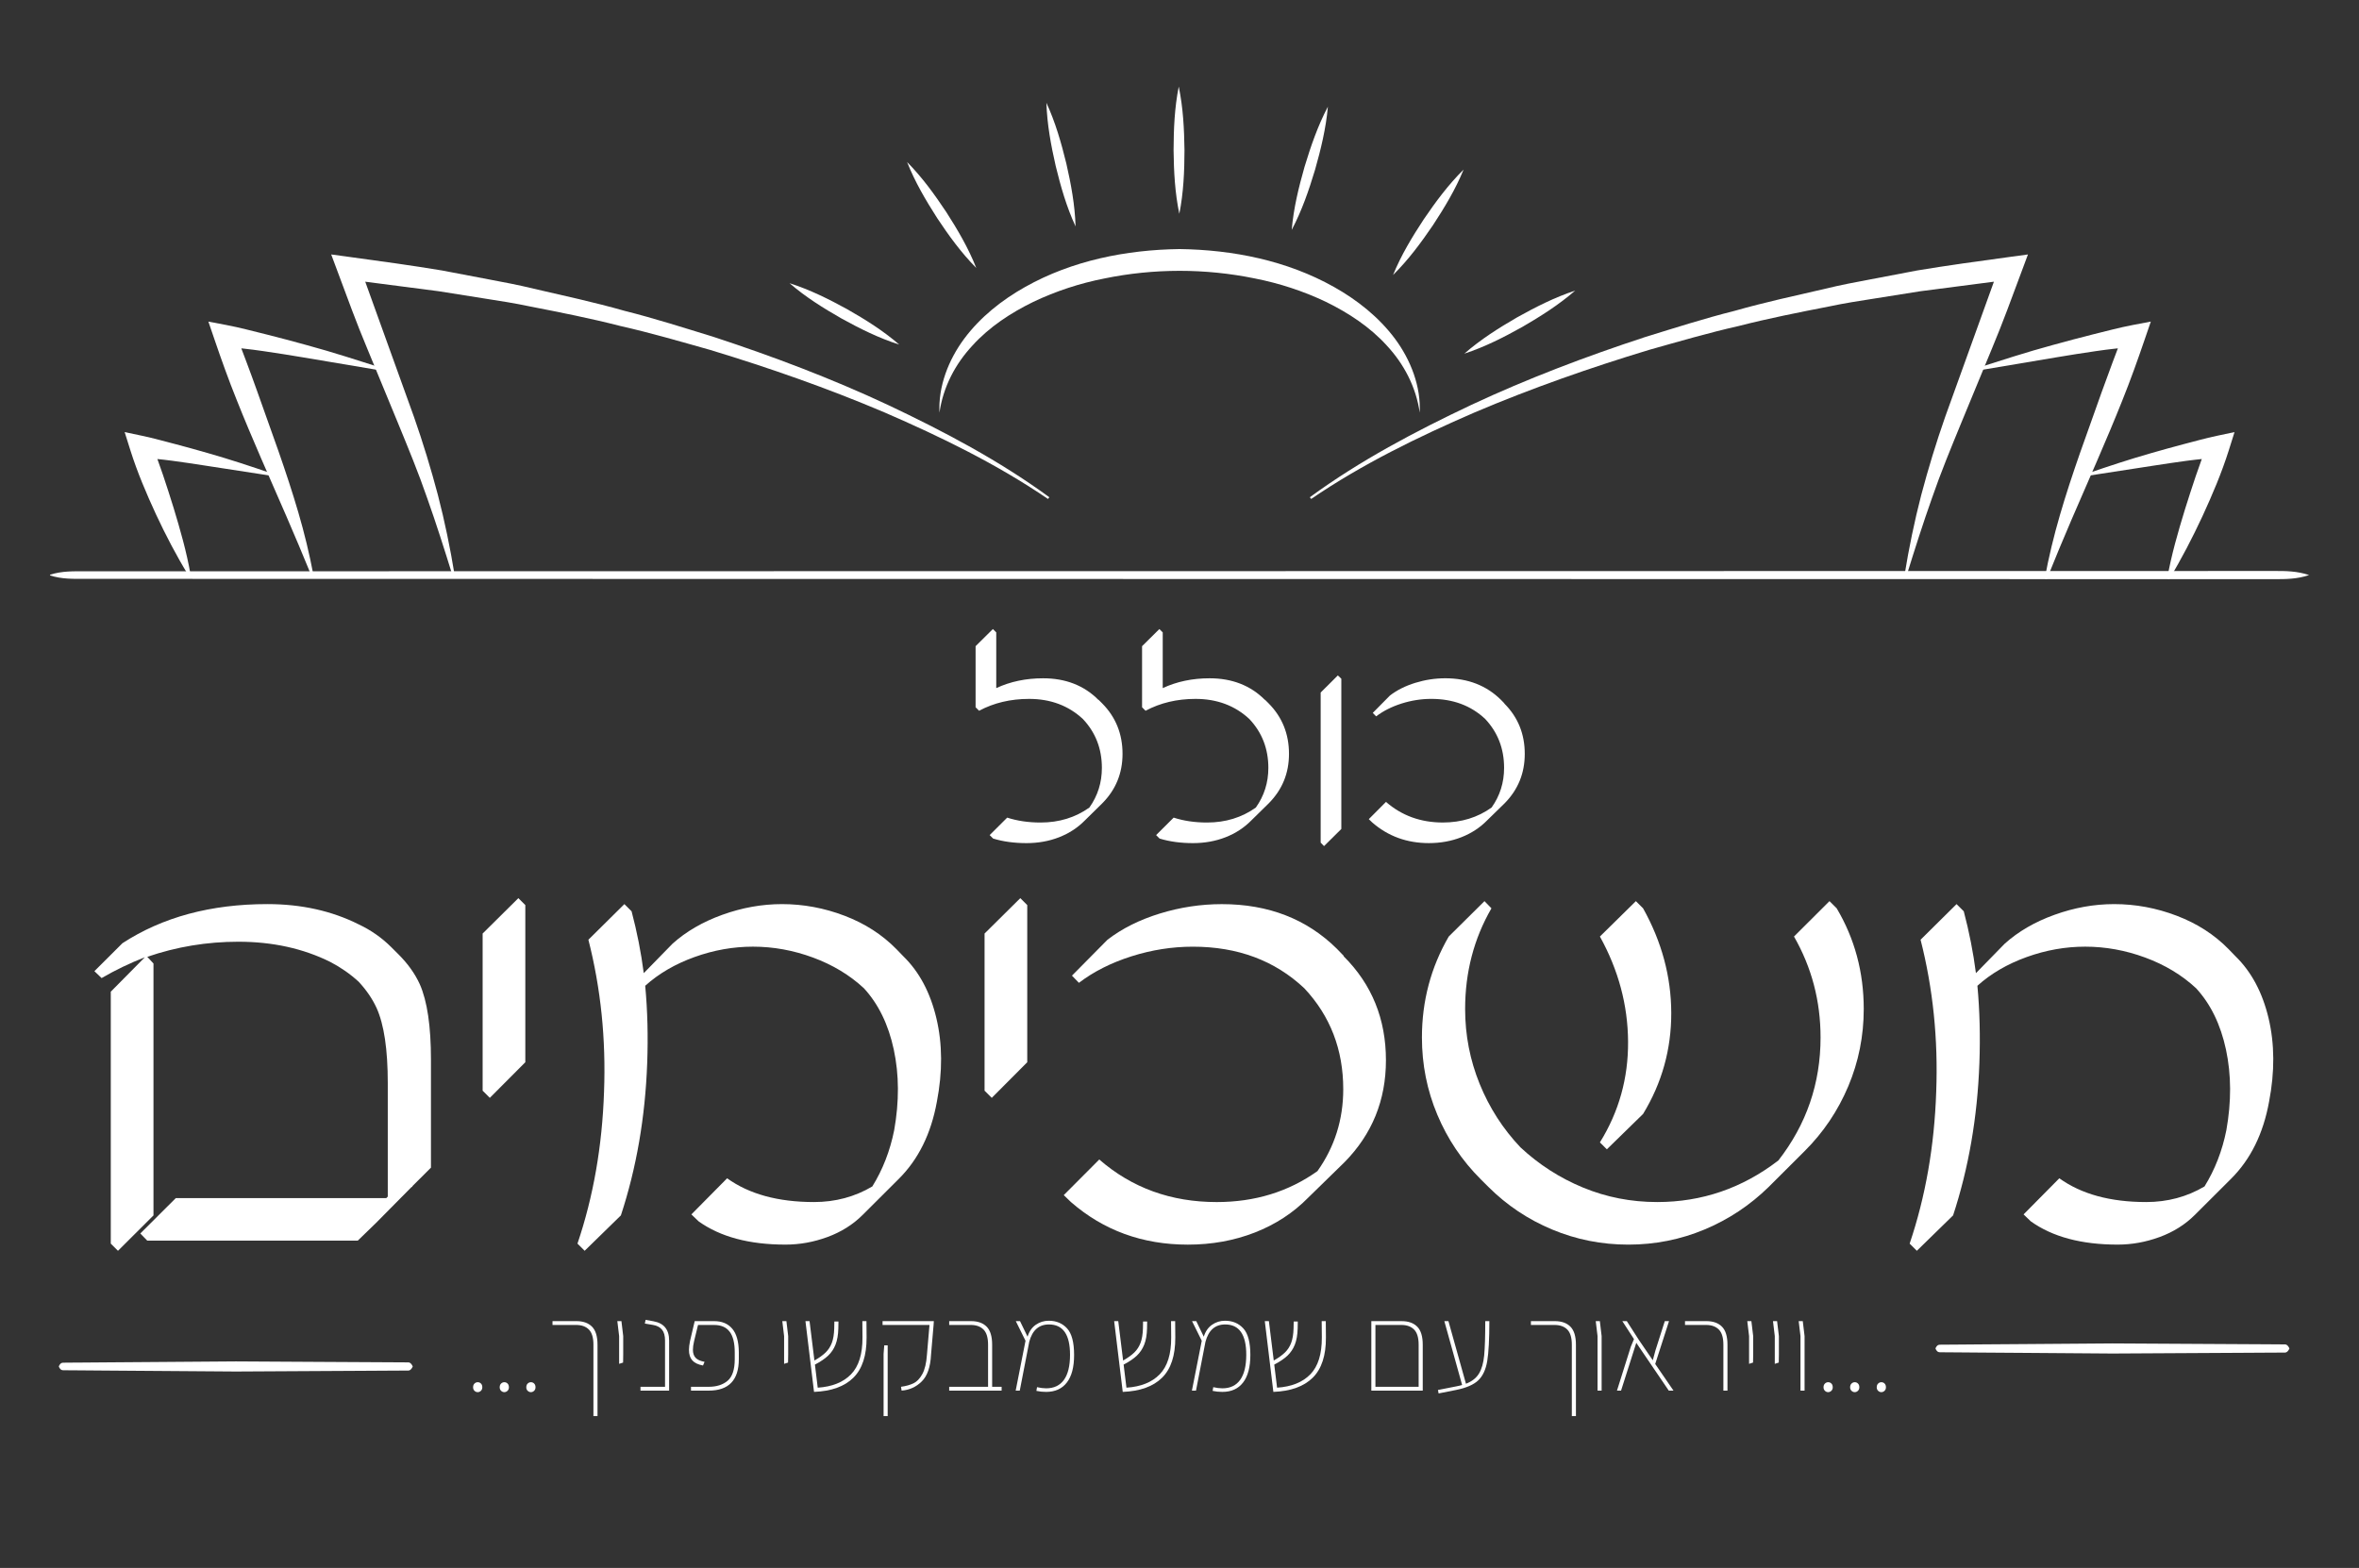 <svg width="176" height="117" viewBox="0 0 176 117" fill="none" xmlns="http://www.w3.org/2000/svg">
<rect x="0" y="0" width="176" height="117" fill="#333333" stroke="none"/>
<g clip-path="url(#clip0_1_954)">
<mask id="mask0_1_954" style="mask-type:luminance" maskUnits="userSpaceOnUse" x="0" y="0" width="176" height="117">
<path d="M176 0H0V117H176V0Z" fill="white"/>
</mask>
<g mask="url(#mask0_1_954)">
<path d="M78.188 37.232C74.38 34.634 70.206 32.601 65.983 30.771C61.739 28.967 57.384 27.445 52.977 26.109C50.758 25.485 48.548 24.837 46.3 24.33C44.069 23.757 41.809 23.311 39.55 22.869C38.424 22.628 37.286 22.452 36.148 22.275L32.739 21.733L25.892 20.844L26.783 19.726L30.887 31.112C31.557 33.026 32.152 34.976 32.672 36.94C33.182 38.907 33.59 40.896 33.916 42.894L33.757 42.93C33.159 40.998 32.548 39.076 31.876 37.182C31.222 35.28 30.454 33.425 29.69 31.563L27.379 25.963C26.596 24.096 25.904 22.191 25.197 20.292L24.71 18.987L26.087 19.175C28.39 19.489 30.694 19.803 32.985 20.184L36.411 20.837C37.552 21.051 38.694 21.266 39.822 21.543C42.087 22.067 44.356 22.557 46.592 23.194C48.844 23.759 51.057 24.468 53.275 25.151C57.686 26.599 62.033 28.244 66.235 30.21C70.424 32.19 74.541 34.363 78.287 37.103L78.188 37.232Z" fill="white"/>
</g>
<mask id="mask1_1_954" style="mask-type:luminance" maskUnits="userSpaceOnUse" x="0" y="0" width="176" height="117">
<path d="M176 0H0V117H176V0Z" fill="white"/>
</mask>
<g mask="url(#mask1_1_954)">
<path d="M28.677 27.688L22.658 26.675C21.658 26.507 20.656 26.347 19.656 26.202C18.658 26.054 17.648 25.948 16.666 25.87L17.546 24.785C18.107 26.262 18.67 27.738 19.199 29.227L20.788 33.699C21.308 35.197 21.812 36.709 22.258 38.239C22.706 39.77 23.085 41.323 23.38 42.889L23.223 42.934C22.623 41.46 22.006 40.004 21.38 38.554L19.482 34.206C18.854 32.75 18.232 31.289 17.646 29.811C17.052 28.338 16.518 26.84 16.004 25.336L15.547 23.998L16.884 24.252C17.917 24.447 18.906 24.72 19.902 24.962C20.896 25.212 21.882 25.475 22.865 25.747C24.835 26.279 26.774 26.916 28.716 27.531L28.677 27.688Z" fill="white"/>
</g>
<mask id="mask2_1_954" style="mask-type:luminance" maskUnits="userSpaceOnUse" x="0" y="0" width="176" height="117">
<path d="M176 0H0V117H176V0Z" fill="white"/>
</mask>
<g mask="url(#mask2_1_954)">
<path d="M20.286 35.509L15.323 34.745C13.68 34.493 12.018 34.229 10.397 34.149L11.282 33.058C11.922 34.636 12.44 36.255 12.948 37.885C13.444 39.517 13.919 41.17 14.219 42.883L14.065 42.941C13.157 41.461 12.367 39.94 11.64 38.385C10.921 36.828 10.247 35.247 9.731 33.612L9.3 32.243L10.616 32.521C11.469 32.701 12.28 32.934 13.099 33.144C13.915 33.358 14.725 33.584 15.53 33.816C17.145 34.278 18.74 34.801 20.326 35.351L20.286 35.509Z" fill="white"/>
</g>
<mask id="mask3_1_954" style="mask-type:luminance" maskUnits="userSpaceOnUse" x="0" y="0" width="176" height="117">
<path d="M176 0H0V117H176V0Z" fill="white"/>
</mask>
<g mask="url(#mask3_1_954)">
<path d="M97.726 37.103C101.473 34.362 105.589 32.19 109.778 30.21C113.98 28.244 118.327 26.599 122.737 25.151C124.957 24.468 127.169 23.759 129.421 23.194C131.656 22.556 133.926 22.067 136.191 21.543C137.32 21.265 138.461 21.051 139.603 20.837L143.028 20.184C145.319 19.803 147.622 19.488 149.926 19.175L151.302 18.987L150.816 20.292C150.109 22.191 149.416 24.096 148.634 25.964L146.322 31.563C145.558 33.425 144.79 35.28 144.136 37.181C143.464 39.076 142.853 40.997 142.254 42.93L142.096 42.893C142.421 40.895 142.83 38.907 143.339 36.939C143.86 34.975 144.454 33.026 145.124 31.111L149.228 19.726L150.119 20.844L143.272 21.733L139.863 22.275C138.725 22.452 137.587 22.628 136.462 22.869C134.202 23.311 131.941 23.757 129.711 24.329C127.463 24.836 125.253 25.485 123.035 26.108C118.627 27.444 114.272 28.967 110.029 30.771C105.805 32.601 101.631 34.633 97.823 37.232L97.726 37.103Z" fill="white"/>
</g>
<mask id="mask4_1_954" style="mask-type:luminance" maskUnits="userSpaceOnUse" x="0" y="0" width="176" height="117">
<path d="M176 0H0V117H176V0Z" fill="white"/>
</mask>
<g mask="url(#mask4_1_954)">
<path d="M147.297 27.531C149.239 26.916 151.179 26.279 153.149 25.747C154.132 25.475 155.118 25.212 156.111 24.962C157.109 24.719 158.097 24.447 159.128 24.251L160.468 23.997L160.009 25.336C159.487 26.863 158.945 28.383 158.342 29.88C157.747 31.379 157.116 32.862 156.48 34.339L154.562 38.756C153.93 40.23 153.311 41.711 152.711 43.21L152.555 43.166C152.849 41.575 153.231 39.998 153.684 38.444C154.134 36.889 154.646 35.354 155.174 33.833L156.789 29.293C157.329 27.782 157.899 26.284 158.468 24.785L159.348 25.87C158.367 25.948 157.358 26.053 156.36 26.202C155.358 26.346 154.357 26.507 153.356 26.675L147.337 27.688L147.297 27.531Z" fill="white"/>
</g>
<mask id="mask5_1_954" style="mask-type:luminance" maskUnits="userSpaceOnUse" x="0" y="0" width="176" height="117">
<path d="M176 0H0V117H176V0Z" fill="white"/>
</mask>
<g mask="url(#mask5_1_954)">
<path d="M155.688 35.351C157.273 34.801 158.868 34.278 160.483 33.816C161.289 33.584 162.098 33.358 162.914 33.144C163.733 32.933 164.544 32.701 165.398 32.521L166.714 32.242L166.283 33.612C165.75 35.294 165.058 36.921 164.32 38.523C163.574 40.124 162.767 41.689 161.844 43.217L161.691 43.16C162.005 41.399 162.497 39.7 163.012 38.022C163.539 36.346 164.076 34.682 164.732 33.057L165.617 34.149C163.996 34.229 162.334 34.493 160.69 34.744L155.728 35.509L155.688 35.351Z" fill="white"/>
</g>
<path d="M7.043 72.469L9.136 70.382C12.124 68.437 15.728 67.464 19.95 67.464C22.481 67.464 24.753 67.969 26.765 68.978C27.678 69.409 28.487 69.976 29.191 70.677L29.728 71.212C30.431 71.914 30.962 72.659 31.321 73.447C31.876 74.703 32.153 76.58 32.153 79.079V87.13L31.783 87.499C31.524 87.757 31.19 88.091 30.783 88.497L30.746 88.571H30.71L28.061 91.249L26.691 92.578H10.987L10.468 92.043L13.116 89.402H28.82L28.931 89.291V80.815C28.931 78.316 28.653 76.451 28.098 75.22C27.789 74.543 27.345 73.89 26.765 73.262C26.135 72.684 25.431 72.192 24.654 71.786C22.629 70.777 20.339 70.272 17.783 70.272C15.438 70.272 13.172 70.648 10.988 71.398L11.451 71.897V90.695L8.802 93.335L8.265 92.8V74.001L10.803 71.434C9.691 71.866 8.617 72.382 7.58 72.985L7.043 72.469Z" fill="white"/>
<path d="M36.008 81.387V69.661L38.674 67.02L39.193 67.538V79.264L36.544 81.923L36.008 81.387Z" fill="white"/>
<path d="M43.084 92.799C44.27 89.291 44.93 85.511 45.066 81.461C45.214 77.534 44.825 73.755 43.899 70.123L46.584 67.465L47.121 68C47.528 69.539 47.831 71.078 48.029 72.617L50.176 70.419C51.188 69.509 52.429 68.788 53.898 68.26C55.367 67.731 56.849 67.465 58.342 67.465C59.935 67.465 61.491 67.754 63.01 68.333C64.528 68.911 65.817 69.742 66.88 70.825L67.398 71.36C68.584 72.518 69.404 74.056 69.861 75.977C70.318 77.897 70.33 79.978 69.897 82.218C69.465 84.595 68.521 86.509 67.064 87.961L64.361 90.657C63.632 91.384 62.755 91.933 61.731 92.309C60.706 92.685 59.663 92.873 58.602 92.873C55.898 92.873 53.737 92.293 52.12 91.136L51.583 90.619L54.249 87.924C55.891 89.105 58.051 89.697 60.731 89.697C62.324 89.697 63.773 89.308 65.082 88.533C65.861 87.277 66.403 85.879 66.712 84.341C67.094 82.199 67.085 80.194 66.684 78.322C66.283 76.45 65.539 74.924 64.453 73.742C63.391 72.757 62.126 71.995 60.657 71.453C59.187 70.911 57.693 70.64 56.175 70.64C54.706 70.64 53.252 70.898 51.814 71.415C50.375 71.933 49.15 72.647 48.138 73.558C48.31 75.404 48.36 77.331 48.286 79.337C48.138 83.375 47.483 87.161 46.323 90.693L43.62 93.334L43.084 92.799Z" fill="white"/>
<path d="M73.456 81.387V69.661L76.123 67.02L76.641 67.538V79.264L73.993 81.923L73.456 81.387Z" fill="white"/>
<path d="M79.365 89.18L82.014 86.522C84.446 88.639 87.365 89.698 90.773 89.698C93.625 89.698 96.13 88.928 98.292 87.389C99.575 85.579 100.217 83.542 100.217 81.278C100.217 78.323 99.249 75.811 97.31 73.744C95.112 71.675 92.341 70.642 88.996 70.642C87.452 70.642 85.924 70.882 84.412 71.362C82.9 71.842 81.595 72.501 80.496 73.339L79.977 72.803L82.625 70.125C83.711 69.288 85.014 68.636 86.532 68.168C88.05 67.701 89.593 67.467 91.162 67.467C94.63 67.467 97.489 68.574 99.735 70.791L100.253 71.326V71.363C102.352 73.456 103.402 76.041 103.402 79.119C103.402 82.098 102.37 84.634 100.309 86.726L97.605 89.367C96.495 90.499 95.167 91.367 93.624 91.97C92.08 92.573 90.414 92.875 88.623 92.875C85.241 92.875 82.334 91.816 79.902 89.699L79.365 89.18Z" fill="white"/>
<path d="M106.087 77.417C106.087 74.696 106.754 72.186 108.088 69.884L110.754 67.243L111.273 67.779C109.964 70.043 109.31 72.549 109.31 75.293C109.31 77.239 109.671 79.101 110.393 80.879C111.115 82.658 112.131 84.237 113.439 85.616C114.81 86.896 116.365 87.897 118.106 88.616C119.847 89.337 121.692 89.697 123.642 89.697C126.976 89.697 129.988 88.663 132.68 86.594C134.779 83.899 135.828 80.84 135.828 77.417C135.828 74.696 135.166 72.186 133.846 69.884L136.494 67.243L137.031 67.779C138.376 70.043 139.05 72.549 139.05 75.293C139.05 77.312 138.664 79.237 137.893 81.065C137.121 82.893 136.037 84.502 134.642 85.893L131.958 88.57C130.562 89.937 128.966 90.996 127.171 91.746C125.374 92.497 123.48 92.874 121.485 92.874C119.49 92.874 117.597 92.497 115.8 91.746C114.003 90.996 112.42 89.936 111.049 88.57L110.476 87.999C109.08 86.608 108 85.001 107.235 83.179C106.469 81.356 106.087 79.436 106.087 77.417ZM119.366 85.246C120.785 82.957 121.486 80.449 121.467 77.722C121.449 74.995 120.747 72.382 119.366 69.884L122.05 67.243L122.587 67.779C123.982 70.277 124.682 72.881 124.689 75.589C124.695 78.297 123.994 80.809 122.587 83.123L119.884 85.763L119.366 85.246Z" fill="white"/>
<path d="M142.475 92.799C143.66 89.291 144.321 85.511 144.457 81.461C144.605 77.534 144.216 73.755 143.29 70.123L145.975 67.465L146.512 68C146.919 69.539 147.222 71.078 147.42 72.617L149.567 70.419C150.579 69.509 151.82 68.788 153.29 68.26C154.759 67.731 156.24 67.465 157.734 67.465C159.326 67.465 160.882 67.754 162.401 68.333C163.92 68.911 165.209 69.742 166.271 70.825L166.789 71.36C167.975 72.518 168.795 74.056 169.253 75.977C169.709 77.897 169.721 79.978 169.289 82.218C168.857 84.595 167.913 86.509 166.455 87.961L163.753 90.657C163.023 91.384 162.147 91.933 161.122 92.309C160.097 92.685 159.054 92.873 157.993 92.873C155.289 92.873 153.128 92.293 151.512 91.136L150.975 90.619L153.641 87.924C155.283 89.105 157.443 89.697 160.122 89.697C161.715 89.697 163.165 89.308 164.474 88.533C165.252 87.277 165.794 85.879 166.103 84.341C166.486 82.199 166.476 80.194 166.076 78.322C165.675 76.45 164.931 74.924 163.845 73.742C162.783 72.757 161.518 71.995 160.048 71.453C158.579 70.911 157.086 70.64 155.567 70.64C154.098 70.64 152.644 70.898 151.206 71.415C149.767 71.933 148.542 72.647 147.53 73.558C147.702 75.404 147.751 77.331 147.678 79.337C147.53 83.375 146.876 87.161 145.716 90.693L143.012 93.334L142.475 92.799Z" fill="white"/>
<path d="M72.787 52.776V48.218L74.077 46.94L74.328 47.19V51.347C75.38 50.858 76.545 50.614 77.825 50.614C79.504 50.614 80.879 51.15 81.948 52.223H81.966L82.226 52.482C83.242 53.507 83.75 54.764 83.75 56.254C83.75 57.697 83.248 58.924 82.244 59.938L80.945 61.216C80.407 61.764 79.765 62.183 79.017 62.476C78.27 62.768 77.46 62.914 76.588 62.914C75.669 62.914 74.838 62.8 74.097 62.574L73.837 62.315L75.145 61.011C75.893 61.255 76.723 61.377 77.637 61.377C79.017 61.377 80.231 61.004 81.277 60.259C81.899 59.383 82.209 58.397 82.209 57.301C82.209 55.871 81.737 54.655 80.793 53.654C79.717 52.653 78.379 52.152 76.777 52.152C75.397 52.152 74.153 52.447 73.048 53.037L72.787 52.776Z" fill="white"/>
<path d="M85.207 52.776V48.218L86.498 46.94L86.749 47.19V51.347C87.8 50.858 88.966 50.614 90.245 50.614C91.924 50.614 93.298 51.15 94.369 52.223H94.386L94.646 52.482C95.662 53.507 96.169 54.764 96.169 56.254C96.169 57.697 95.667 58.924 94.664 59.938L93.363 61.216C92.825 61.764 92.183 62.183 91.436 62.476C90.689 62.768 89.88 62.914 89.007 62.914C88.086 62.914 87.256 62.8 86.515 62.574L86.255 62.315L87.564 61.011C88.311 61.255 89.142 61.377 90.056 61.377C91.436 61.377 92.65 61.004 93.696 60.259C94.317 59.383 94.629 58.397 94.629 57.301C94.629 55.871 94.156 54.655 93.212 53.654C92.137 52.653 90.797 52.152 89.196 52.152C87.816 52.152 86.573 52.447 85.467 53.037L85.207 52.776Z" fill="white"/>
<path d="M98.532 62.877V51.677L99.814 50.399L100.074 50.649V61.858L98.783 63.136L98.532 62.877Z" fill="white"/>
<path d="M102.123 61.125L103.405 59.838C104.582 60.863 105.996 61.376 107.645 61.376C109.026 61.376 110.239 61.003 111.285 60.258C111.907 59.382 112.217 58.395 112.217 57.299C112.217 55.869 111.749 54.654 110.81 53.652C109.746 52.651 108.405 52.151 106.785 52.151C106.038 52.151 105.299 52.267 104.566 52.499C103.834 52.731 103.202 53.051 102.671 53.455L102.419 53.196L103.701 51.9C104.227 51.495 104.857 51.18 105.592 50.953C106.327 50.727 107.074 50.613 107.833 50.613C109.513 50.613 110.896 51.15 111.983 52.222L112.235 52.481V52.499C113.25 53.512 113.759 54.764 113.759 56.254C113.759 57.696 113.26 58.923 112.262 59.937L110.953 61.215C110.416 61.763 109.773 62.182 109.026 62.475C108.279 62.767 107.472 62.913 106.606 62.913C104.968 62.913 103.561 62.4 102.383 61.376L102.123 61.125Z" fill="white"/>
<mask id="mask6_1_954" style="mask-type:luminance" maskUnits="userSpaceOnUse" x="0" y="0" width="176" height="117">
<path d="M176 0H0V117H176V0Z" fill="white"/>
</mask>
<g mask="url(#mask6_1_954)">
<path d="M3.735 42.887C4.613 42.599 5.491 42.63 6.369 42.63L9.002 42.629L14.27 42.629L24.803 42.628L45.871 42.624L88.007 42.619L130.142 42.613L151.208 42.61L161.743 42.609L167.01 42.608L169.643 42.607C170.52 42.602 171.399 42.612 172.276 42.912C171.399 43.212 170.52 43.222 169.643 43.216H167.01L161.743 43.215L151.208 43.214L130.142 43.211L88.007 43.205L45.871 43.2L24.803 43.197L14.27 43.195L9.002 43.194H6.369C5.491 43.194 4.613 43.226 3.735 42.937V42.887Z" fill="white"/>
</g>
<mask id="mask7_1_954" style="mask-type:luminance" maskUnits="userSpaceOnUse" x="0" y="0" width="176" height="117">
<path d="M176 0H0V117H176V0Z" fill="white"/>
</mask>
<g mask="url(#mask7_1_954)">
<path d="M4.395 101.942C4.533 101.653 4.671 101.685 4.807 101.684L5.221 101.68L6.045 101.675L7.695 101.662L10.995 101.638L17.595 101.589L24.195 101.627L27.495 101.645L29.145 101.654L29.971 101.659L30.383 101.661C30.52 101.652 30.657 101.667 30.795 101.966C30.657 102.266 30.52 102.281 30.383 102.272L29.971 102.274L29.145 102.278L27.495 102.288L24.195 102.306L17.595 102.343L10.995 102.295L7.695 102.271L6.045 102.258L5.221 102.252L4.807 102.25C4.671 102.248 4.533 102.281 4.395 101.992V101.942Z" fill="white"/>
</g>
<mask id="mask8_1_954" style="mask-type:luminance" maskUnits="userSpaceOnUse" x="0" y="0" width="176" height="117">
<path d="M176 0H0V117H176V0Z" fill="white"/>
</mask>
<g mask="url(#mask8_1_954)">
<path d="M144.409 100.6C144.547 100.31 144.684 100.343 144.821 100.341L145.234 100.338L146.059 100.332L147.709 100.319L151.009 100.296L157.609 100.247L164.21 100.284L167.51 100.302L169.16 100.311L169.985 100.317L170.397 100.319C170.535 100.31 170.672 100.324 170.81 100.624C170.672 100.924 170.535 100.939 170.397 100.93L169.985 100.932L169.16 100.936L167.51 100.946L164.21 100.964L157.609 101.001L151.009 100.952L147.709 100.929L146.059 100.916L145.234 100.91L144.821 100.907C144.684 100.905 144.547 100.938 144.409 100.648V100.6Z" fill="white"/>
</g>
<mask id="mask9_1_954" style="mask-type:luminance" maskUnits="userSpaceOnUse" x="0" y="0" width="176" height="117">
<path d="M176 0H0V117H176V0Z" fill="white"/>
</mask>
<g mask="url(#mask9_1_954)">
<path d="M105.922 30.792C105.648 28.862 104.729 27.141 103.459 25.777C102.2 24.392 100.608 23.349 98.932 22.528C97.243 21.722 95.446 21.135 93.604 20.775C91.765 20.399 89.887 20.21 88.007 20.209C86.126 20.212 84.248 20.398 82.411 20.777C80.569 21.136 78.774 21.725 77.083 22.53C75.408 23.35 73.816 24.393 72.558 25.779C71.286 27.142 70.367 28.863 70.092 30.792C69.998 28.843 70.75 26.872 71.941 25.27C73.143 23.659 74.75 22.385 76.492 21.408C79.999 19.436 84.034 18.638 88.007 18.585C91.98 18.639 96.015 19.439 99.521 21.41C101.262 22.387 102.87 23.661 104.072 25.271C105.262 26.872 106.014 28.843 105.922 30.792Z" fill="white"/>
</g>
<path d="M35.401 103.783C35.331 103.716 35.297 103.629 35.297 103.521C35.297 103.401 35.331 103.307 35.401 103.241C35.471 103.174 35.551 103.141 35.64 103.141C35.735 103.141 35.817 103.174 35.884 103.241C35.95 103.307 35.984 103.4 35.984 103.521C35.984 103.629 35.949 103.716 35.88 103.783C35.809 103.85 35.73 103.883 35.641 103.883C35.552 103.883 35.471 103.85 35.401 103.783Z" fill="white"/>
<path d="M37.386 103.783C37.316 103.716 37.282 103.629 37.282 103.521C37.282 103.401 37.316 103.307 37.386 103.241C37.456 103.174 37.536 103.141 37.625 103.141C37.72 103.141 37.802 103.174 37.868 103.241C37.935 103.307 37.969 103.4 37.969 103.521C37.969 103.629 37.934 103.716 37.864 103.783C37.794 103.85 37.715 103.883 37.626 103.883C37.537 103.883 37.456 103.85 37.386 103.783Z" fill="white"/>
<path d="M39.37 103.783C39.3 103.716 39.266 103.629 39.266 103.521C39.266 103.401 39.3 103.307 39.37 103.241C39.44 103.174 39.52 103.141 39.609 103.141C39.704 103.141 39.786 103.174 39.852 103.241C39.919 103.307 39.953 103.4 39.953 103.521C39.953 103.629 39.918 103.716 39.849 103.783C39.778 103.85 39.699 103.883 39.61 103.883C39.521 103.883 39.44 103.85 39.37 103.783Z" fill="white"/>
<path d="M44.275 100.344C44.275 99.818 44.161 99.44 43.936 99.212C43.71 98.984 43.393 98.869 42.986 98.869H41.221V98.583H43.005C43.508 98.583 43.896 98.721 44.169 98.997C44.443 99.274 44.579 99.722 44.579 100.343V105.671H44.274V100.344H44.275Z" fill="white"/>
<path d="M46.192 99.697L46.058 98.584H46.364L46.497 99.697V101.076L46.488 101.675L46.192 101.77V99.697Z" fill="white"/>
<path d="M47.786 103.483H49.617V100.03C49.617 99.674 49.542 99.405 49.393 99.222C49.243 99.037 49.023 98.92 48.73 98.869L48.11 98.764L48.167 98.488L48.749 98.593C49.531 98.732 49.922 99.212 49.922 100.03V103.769H47.785L47.786 103.483Z" fill="white"/>
<path d="M51.554 103.483H52.871C53.462 103.483 53.934 103.333 54.288 103.031C54.641 102.73 54.818 102.193 54.818 101.419V100.915C54.818 100.218 54.69 99.702 54.435 99.369C54.181 99.036 53.797 98.87 53.281 98.87H52.078L51.782 100.088C51.725 100.335 51.697 100.547 51.697 100.725C51.697 100.979 51.764 101.177 51.897 101.319C52.031 101.462 52.253 101.562 52.565 101.619L52.45 101.895C52.081 101.825 51.814 101.697 51.649 101.509C51.483 101.323 51.401 101.06 51.401 100.724C51.401 100.553 51.426 100.34 51.477 100.087L51.83 98.583H53.281C53.866 98.583 54.317 98.773 54.636 99.154C54.954 99.534 55.116 100.115 55.122 100.895V101.419C55.122 102.986 54.372 103.769 52.871 103.769H51.554V103.483Z" fill="white"/>
<path d="M58.5 99.697L58.366 98.584H58.672L58.805 99.697V101.076L58.795 101.675L58.5 101.77V99.697Z" fill="white"/>
<path d="M63.671 102.803C63.01 103.459 62.03 103.813 60.733 103.864L60.093 98.584H60.399L60.762 101.523C61.118 101.321 61.397 101.119 61.601 100.92C61.805 100.72 61.959 100.48 62.064 100.201C62.169 99.922 62.227 99.567 62.24 99.135L62.25 98.611H62.556L62.546 99.135C62.533 99.617 62.463 100.019 62.336 100.338C62.209 100.659 62.025 100.933 61.783 101.162C61.541 101.389 61.213 101.612 60.8 101.827L61.009 103.549C62.084 103.479 62.911 103.148 63.49 102.554C64.068 101.962 64.355 101.044 64.348 99.8L64.339 98.582H64.644L64.654 99.8C64.66 101.146 64.333 102.147 63.671 102.803Z" fill="white"/>
<path d="M67.221 103.483C67.59 103.432 67.901 103.345 68.155 103.222C68.409 103.099 68.629 102.868 68.814 102.532C68.998 102.196 69.113 101.717 69.157 101.095L69.347 98.869H65.846V98.583H69.672L69.653 98.869L69.462 101.095C69.417 102.009 69.187 102.671 68.77 103.083C68.354 103.495 67.853 103.724 67.268 103.768L67.221 103.483ZM65.923 101.029L65.971 100.392H66.228V105.672H65.923V101.029Z" fill="white"/>
<path d="M74.729 103.483V103.769H73.718H70.817V103.483H73.718V100.344C73.718 99.818 73.605 99.44 73.379 99.212C73.153 98.984 72.836 98.869 72.43 98.869H70.817V98.583H72.448C72.95 98.583 73.339 98.721 73.612 98.997C73.885 99.274 74.022 99.722 74.022 100.343V103.482L74.729 103.483Z" fill="white"/>
<path d="M79.599 103.16C79.24 103.629 78.723 103.864 78.049 103.864C77.794 103.864 77.552 103.839 77.323 103.788L77.371 103.511C77.619 103.568 77.845 103.597 78.049 103.597C78.634 103.597 79.078 103.386 79.38 102.964C79.682 102.542 79.833 101.92 79.833 101.095C79.833 99.585 79.308 98.831 78.259 98.831C77.508 98.831 77.019 99.262 76.79 100.125L76.083 103.768H75.778L76.512 100.048L75.787 98.583H76.101L76.664 99.744C76.785 99.351 76.99 99.054 77.279 98.854C77.569 98.654 77.891 98.554 78.248 98.554C78.807 98.554 79.262 98.744 79.612 99.125C79.961 99.506 80.136 100.165 80.136 101.105C80.139 102.006 79.959 102.691 79.599 103.16Z" fill="white"/>
<path d="M86.703 102.803C86.041 103.459 85.062 103.813 83.765 103.864L83.125 98.584H83.431L83.793 101.523C84.149 101.321 84.429 101.119 84.632 100.92C84.836 100.72 84.99 100.48 85.095 100.201C85.2 99.922 85.259 99.567 85.272 99.135L85.282 98.611H85.587L85.578 99.135C85.565 99.617 85.495 100.019 85.367 100.338C85.24 100.659 85.056 100.933 84.814 101.162C84.572 101.389 84.245 101.612 83.831 101.827L84.041 103.549C85.116 103.479 85.943 103.148 86.521 102.554C87.1 101.962 87.386 101.044 87.38 99.8L87.37 98.582H87.676L87.686 99.8C87.692 101.146 87.365 102.147 86.703 102.803Z" fill="white"/>
<path d="M92.747 103.16C92.388 103.629 91.87 103.864 91.197 103.864C90.942 103.864 90.701 103.839 90.471 103.788L90.519 103.511C90.768 103.568 90.993 103.597 91.197 103.597C91.782 103.597 92.226 103.386 92.528 102.964C92.829 102.542 92.981 101.92 92.981 101.095C92.981 99.585 92.456 98.831 91.407 98.831C90.656 98.831 90.167 99.262 89.937 100.125L89.231 103.768H88.926L89.661 100.048L88.935 98.583H89.25L89.812 99.744C89.933 99.351 90.138 99.054 90.428 98.854C90.718 98.654 91.04 98.554 91.396 98.554C91.956 98.554 92.411 98.744 92.761 99.125C93.111 99.506 93.286 100.165 93.286 101.105C93.286 102.006 93.106 102.691 92.747 103.16Z" fill="white"/>
<path d="M97.942 102.803C97.279 103.459 96.3 103.813 95.003 103.864L94.364 98.584H94.669L95.032 101.523C95.388 101.321 95.667 101.119 95.871 100.92C96.075 100.72 96.229 100.48 96.333 100.201C96.438 99.922 96.497 99.567 96.51 99.135L96.52 98.611H96.825L96.816 99.135C96.802 99.617 96.732 100.019 96.605 100.338C96.478 100.659 96.293 100.933 96.052 101.162C95.81 101.389 95.483 101.612 95.069 101.827L95.28 103.549C96.353 103.479 97.181 103.148 97.76 102.554C98.338 101.962 98.625 101.044 98.619 99.8L98.609 98.582H98.914L98.924 99.8C98.931 101.146 98.603 102.147 97.942 102.803Z" fill="white"/>
<path d="M105.738 98.998C106.011 99.274 106.148 99.723 106.148 100.343V103.769H105.843H102.427H102.312V98.584H102.618H104.573C105.075 98.584 105.464 98.722 105.738 98.998ZM105.842 103.483V100.343C105.842 99.818 105.729 99.44 105.503 99.212C105.277 98.983 104.96 98.869 104.554 98.869H102.617V103.483H105.842Z" fill="white"/>
<path d="M111.118 98.584C111.118 99.922 111.066 100.911 110.961 101.552C110.856 102.193 110.631 102.676 110.288 103.003C109.945 103.329 109.391 103.568 108.628 103.721L107.331 103.978L107.283 103.721L108.637 103.454C108.777 103.429 108.926 103.394 109.086 103.35L107.759 98.584H108.065L109.372 103.255C109.817 103.084 110.141 102.83 110.345 102.493C110.548 102.158 110.676 101.708 110.731 101.148C110.785 100.586 110.812 99.732 110.812 98.584H111.118Z" fill="white"/>
<path d="M117.271 100.344C117.271 99.818 117.158 99.44 116.933 99.212C116.708 98.984 116.391 98.869 115.984 98.869H114.218V98.583H116.003C116.505 98.583 116.893 98.721 117.166 98.997C117.44 99.274 117.577 99.722 117.577 100.343V105.671H117.271V100.344Z" fill="white"/>
<path d="M119.189 99.697L119.055 98.584H119.361L119.494 99.697V103.769H119.189V99.697Z" fill="white"/>
<path d="M124.504 103.769L122.08 100.201L120.944 103.769H120.639L121.67 100.496L121.908 99.926L121.04 98.585H121.374L122.271 99.984L123.311 101.505L123.511 100.764L124.207 98.585H124.522L123.492 101.782L124.856 103.77L124.504 103.769Z" fill="white"/>
<path d="M128.578 100.344C128.578 99.818 128.465 99.44 128.239 99.212C128.013 98.984 127.696 98.869 127.29 98.869H125.715V98.583H127.308C127.81 98.583 128.199 98.721 128.473 98.997C128.746 99.274 128.883 99.722 128.883 100.343V103.768H128.578V100.344Z" fill="white"/>
<path d="M130.495 99.697L130.361 98.584H130.667L130.801 99.697V101.076L130.791 101.675L130.495 101.77V99.697Z" fill="white"/>
<path d="M132.413 99.697L132.279 98.584H132.585L132.719 99.697V101.076L132.709 101.675L132.413 101.77V99.697Z" fill="white"/>
<path d="M134.33 99.697L134.196 98.584H134.501L134.635 99.697V103.769H134.33V99.697Z" fill="white"/>
<path d="M136.155 103.783C136.085 103.716 136.05 103.629 136.05 103.521C136.05 103.401 136.085 103.307 136.155 103.241C136.225 103.174 136.305 103.141 136.393 103.141C136.489 103.141 136.57 103.174 136.637 103.241C136.704 103.307 136.737 103.4 136.737 103.521C136.737 103.629 136.702 103.716 136.632 103.783C136.562 103.85 136.482 103.883 136.393 103.883C136.305 103.883 136.225 103.85 136.155 103.783Z" fill="white"/>
<path d="M138.139 103.783C138.069 103.716 138.034 103.629 138.034 103.521C138.034 103.401 138.069 103.307 138.139 103.241C138.209 103.174 138.289 103.141 138.378 103.141C138.473 103.141 138.554 103.174 138.621 103.241C138.688 103.307 138.721 103.4 138.721 103.521C138.721 103.629 138.686 103.716 138.616 103.783C138.546 103.85 138.466 103.883 138.378 103.883C138.289 103.883 138.209 103.85 138.139 103.783Z" fill="white"/>
<path d="M140.124 103.783C140.054 103.716 140.019 103.629 140.019 103.521C140.019 103.401 140.054 103.307 140.124 103.241C140.194 103.174 140.274 103.141 140.362 103.141C140.458 103.141 140.539 103.174 140.606 103.241C140.673 103.307 140.706 103.4 140.706 103.521C140.706 103.629 140.671 103.716 140.601 103.783C140.531 103.85 140.451 103.883 140.362 103.883C140.274 103.883 140.194 103.85 140.124 103.783Z" fill="white"/>
<mask id="mask10_1_954" style="mask-type:luminance" maskUnits="userSpaceOnUse" x="0" y="0" width="176" height="117">
<path d="M176 0H0V117H176V0Z" fill="white"/>
</mask>
<g mask="url(#mask10_1_954)">
<path d="M58.906 21.132C60.428 21.616 61.827 22.317 63.198 23.068C64.555 23.841 65.883 24.668 67.089 25.712C65.567 25.229 64.168 24.529 62.799 23.775C61.442 23.001 60.113 22.175 58.906 21.132Z" fill="white"/>
</g>
<mask id="mask11_1_954" style="mask-type:luminance" maskUnits="userSpaceOnUse" x="0" y="0" width="176" height="117">
<path d="M176 0H0V117H176V0Z" fill="white"/>
</mask>
<g mask="url(#mask11_1_954)">
<path d="M67.676 12.091C68.805 13.233 69.726 14.511 70.598 15.821C71.448 17.145 72.247 18.502 72.837 19.995C71.706 18.853 70.785 17.575 69.915 16.265C69.067 14.939 68.267 13.583 67.676 12.091Z" fill="white"/>
</g>
<mask id="mask12_1_954" style="mask-type:luminance" maskUnits="userSpaceOnUse" x="0" y="0" width="176" height="117">
<path d="M176 0H0V117H176V0Z" fill="white"/>
</mask>
<g mask="url(#mask12_1_954)">
<path d="M78.07 7.672C78.745 9.136 79.178 10.657 79.554 12.191C79.906 13.731 80.198 15.286 80.246 16.897C79.569 15.433 79.136 13.912 78.762 12.378C78.412 10.837 78.12 9.283 78.07 7.672Z" fill="white"/>
</g>
<mask id="mask13_1_954" style="mask-type:luminance" maskUnits="userSpaceOnUse" x="0" y="0" width="176" height="117">
<path d="M176 0H0V117H176V0Z" fill="white"/>
</mask>
<g mask="url(#mask13_1_954)">
<path d="M87.944 6.464C88.272 8.045 88.351 9.626 88.372 11.207C88.368 12.789 88.302 14.371 87.987 15.954C87.656 14.373 87.577 12.792 87.558 11.211C87.564 9.629 87.629 8.047 87.944 6.464Z" fill="white"/>
</g>
<mask id="mask14_1_954" style="mask-type:luminance" maskUnits="userSpaceOnUse" x="0" y="0" width="176" height="117">
<path d="M176 0H0V117H176V0Z" fill="white"/>
</mask>
<g mask="url(#mask14_1_954)">
<path d="M99.071 7.96C98.928 9.583 98.548 11.136 98.112 12.672C97.651 14.202 97.132 15.714 96.372 17.157C96.511 15.534 96.893 13.981 97.33 12.445C97.794 10.917 98.311 9.403 99.071 7.96Z" fill="white"/>
</g>
<mask id="mask15_1_954" style="mask-type:luminance" maskUnits="userSpaceOnUse" x="0" y="0" width="176" height="117">
<path d="M176 0H0V117H176V0Z" fill="white"/>
</mask>
<g mask="url(#mask15_1_954)">
<path d="M109.196 12.654C108.586 14.143 107.769 15.494 106.904 16.813C106.016 18.117 105.078 19.389 103.933 20.52C104.54 19.031 105.358 17.68 106.225 16.362C107.113 15.058 108.051 13.787 109.196 12.654Z" fill="white"/>
</g>
<mask id="mask16_1_954" style="mask-type:luminance" maskUnits="userSpaceOnUse" x="0" y="0" width="176" height="117">
<path d="M176 0H0V117H176V0Z" fill="white"/>
</mask>
<g mask="url(#mask16_1_954)">
<path d="M117.52 21.684C116.301 22.747 114.957 23.593 113.587 24.39C112.202 25.164 110.787 25.886 109.25 26.39C110.469 25.326 111.811 24.479 113.183 23.684C114.568 22.913 115.982 22.191 117.52 21.684Z" fill="white"/>
</g>
</g>
<defs>
<clipPath id="clip0_1_954">
<rect width="176" height="117" fill="white"/>
</clipPath>
</defs>
</svg>
